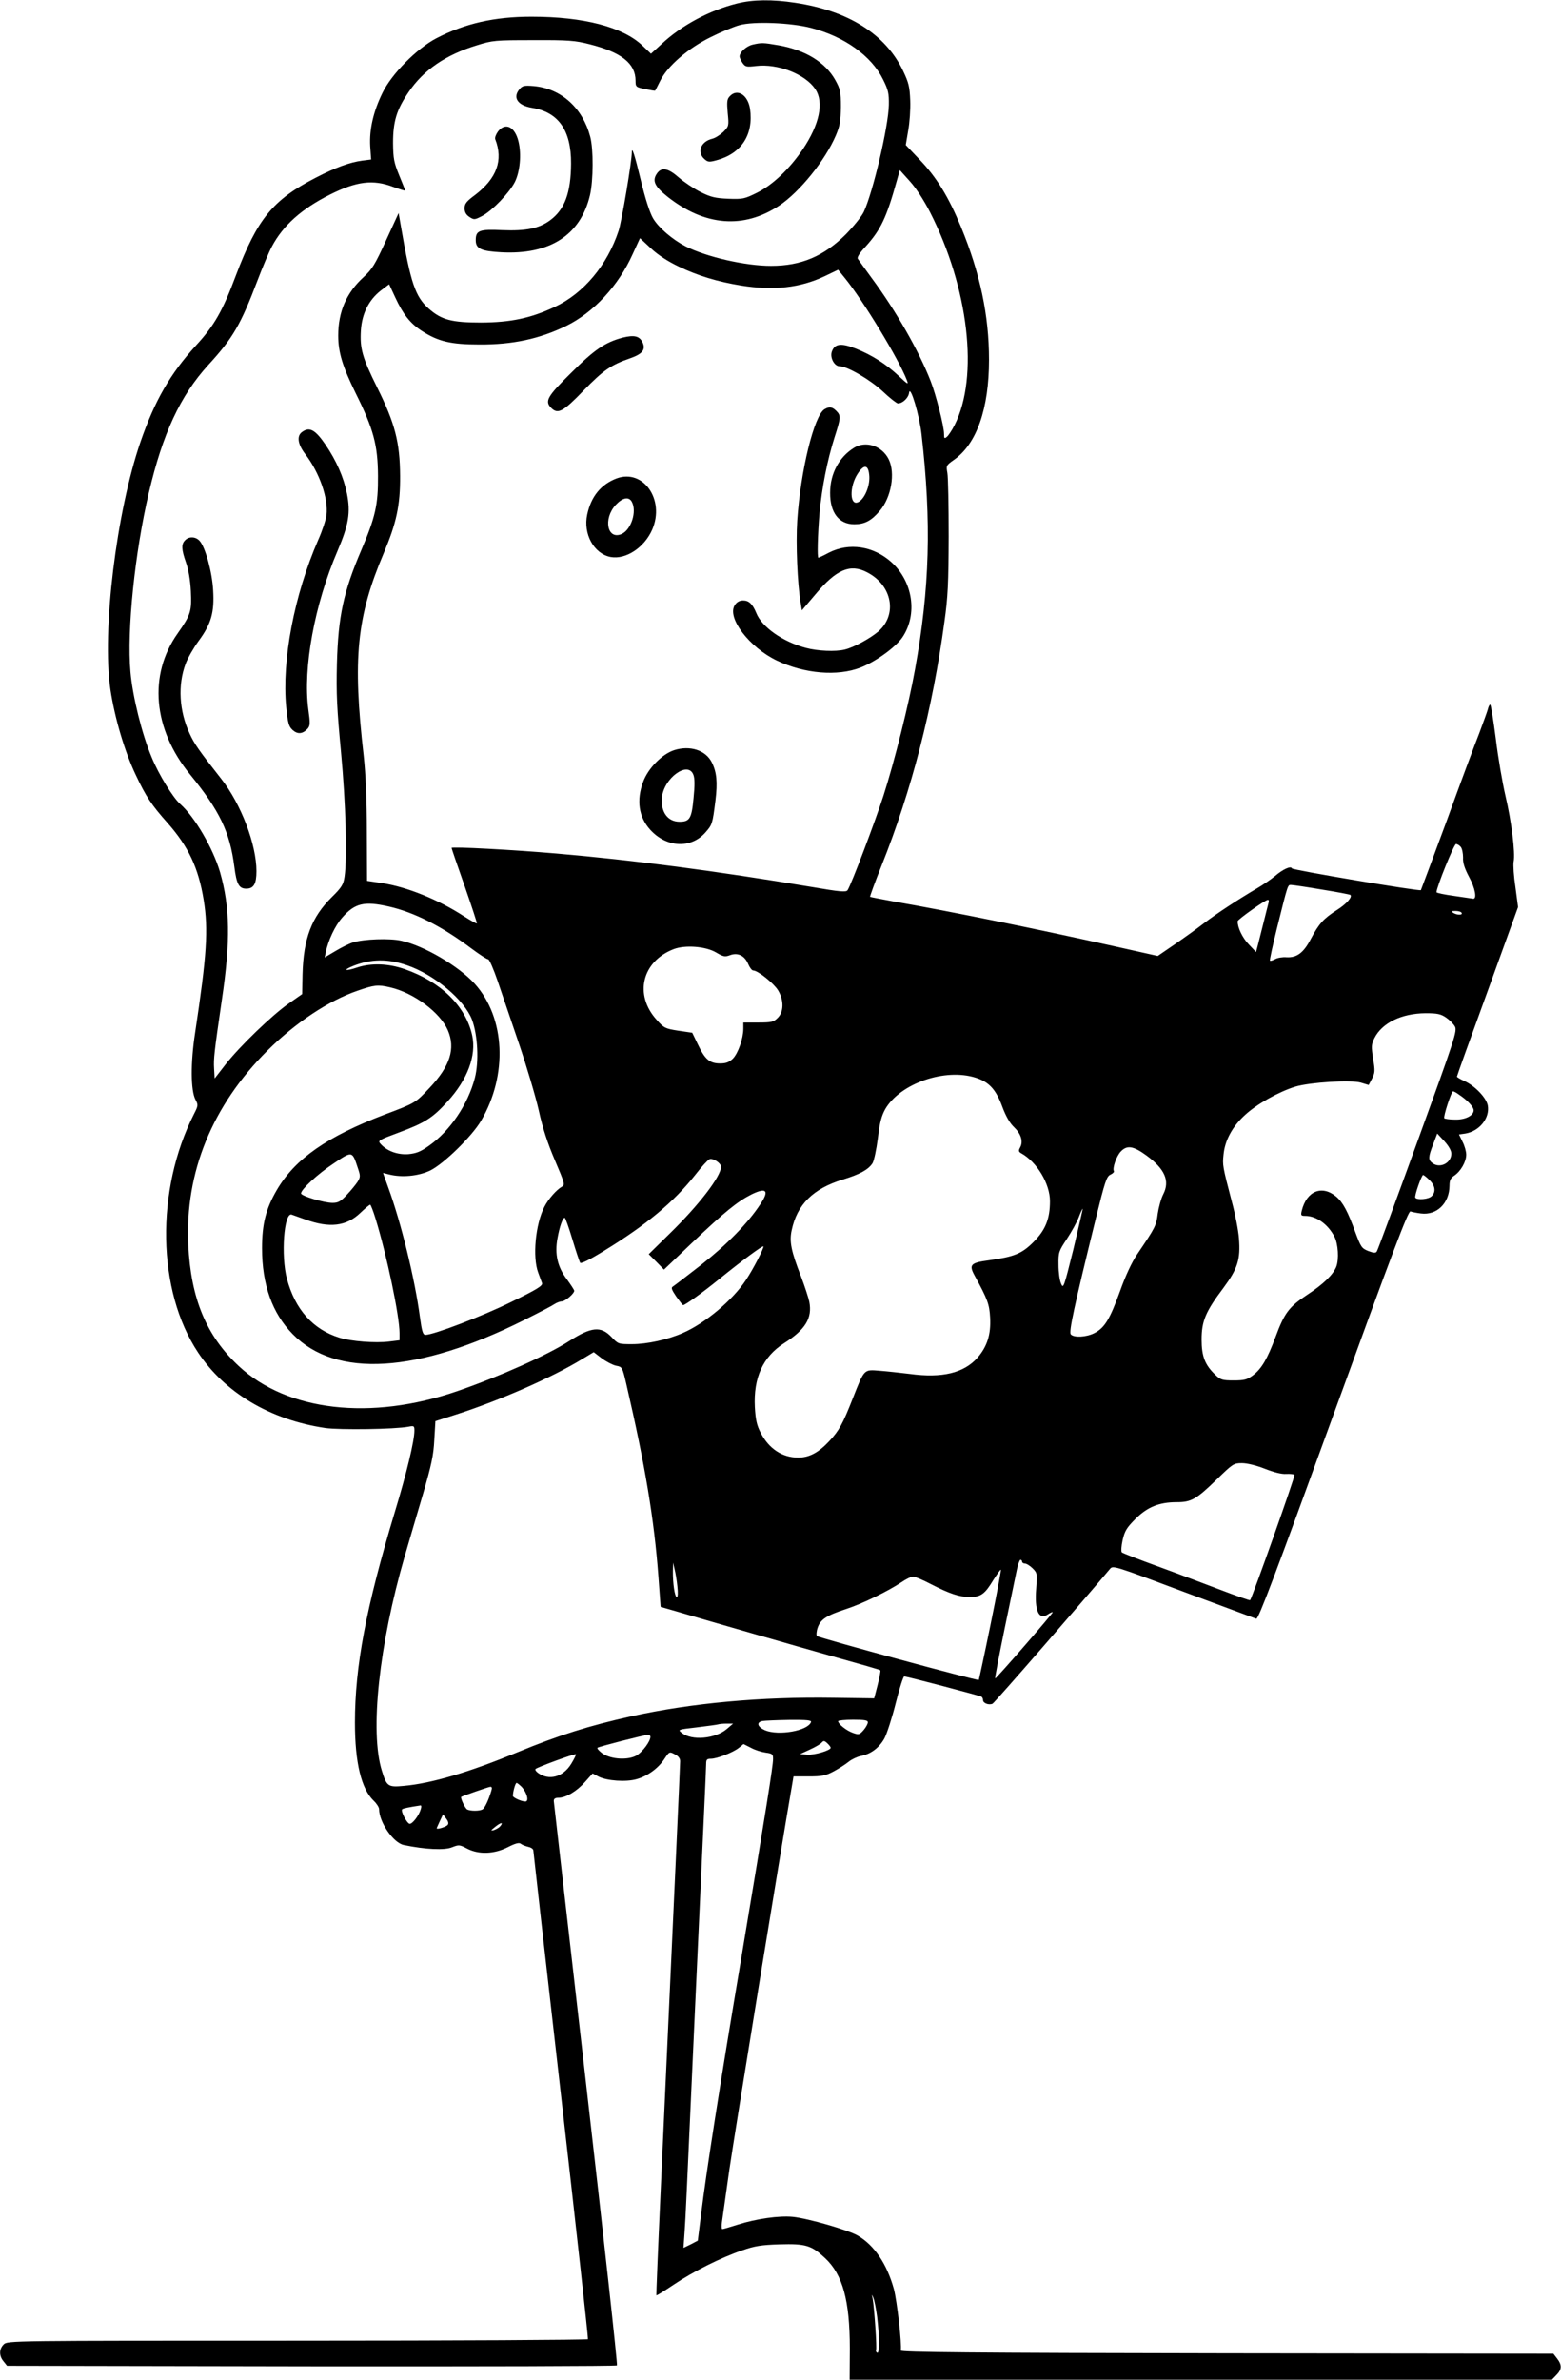 <?xml version="1.0" standalone="no"?>
<!DOCTYPE svg PUBLIC "-//W3C//DTD SVG 20010904//EN"
 "http://www.w3.org/TR/2001/REC-SVG-20010904/DTD/svg10.dtd">
<svg version="1.0" xmlns="http://www.w3.org/2000/svg"
 width="840pt" height="1280pt" viewBox="0 0 840 1280"
 preserveAspectRatio="xMidYMid meet">
<g transform="translate(0,1280) scale(0.1,-0.1)"
fill="#000000" stroke="none">
<path d="M3965 12781 c-147 -37 -297 -117 -404 -217 l-58 -53 -45 43 c-106
101 -317 156 -598 156 -199 0 -358 -36 -512 -116 -105 -55 -241 -192 -290
-294 -49 -100 -71 -196 -66 -286 l5 -72 -48 -6 c-67 -9 -144 -37 -250 -92
-231 -119 -314 -221 -429 -524 -72 -193 -117 -272 -217 -380 -137 -151 -220
-294 -297 -517 -130 -378 -208 -1017 -162 -1331 23 -153 77 -335 136 -459 56
-119 85 -162 172 -260 113 -128 166 -242 194 -413 26 -160 17 -298 -46 -715
-25 -162 -24 -311 2 -360 15 -28 15 -32 -8 -77 -208 -410 -199 -951 22 -1283
144 -217 389 -362 684 -406 81 -11 374 -7 448 7 30 6 32 4 32 -21 0 -55 -41
-226 -106 -440 -155 -514 -214 -828 -214 -1131 0 -214 34 -356 101 -420 16
-15 29 -36 29 -45 0 -70 77 -182 133 -193 115 -24 220 -29 260 -12 36 14 40
14 80 -7 63 -33 146 -30 219 7 41 21 61 26 70 19 7 -6 25 -13 41 -17 15 -3 27
-12 27 -19 0 -6 67 -599 149 -1317 82 -717 147 -1308 145 -1312 -3 -4 -707 -8
-1565 -8 -1546 0 -1559 0 -1579 -20 -25 -25 -26 -61 -1 -91 l19 -24 1638 -3
c901 -1 1641 1 1644 5 4 5 -71 685 -166 1513 -95 828 -173 1513 -174 1523 0
12 8 17 25 17 40 0 99 35 143 85 l41 46 32 -17 c45 -23 148 -30 204 -14 59 16
118 59 151 110 26 39 27 39 55 24 19 -9 29 -22 29 -37 0 -21 -28 -640 -105
-2316 -14 -304 -24 -555 -23 -557 2 -2 44 24 93 57 105 71 257 147 370 185 65
23 102 29 200 32 141 4 171 -5 245 -74 95 -89 133 -228 133 -486 l-1 -168
1890 0 1889 0 24 25 c30 30 31 54 4 89 l-20 26 -1757 2 c-1381 2 -1756 6
-1755 15 7 33 -20 267 -37 331 -37 134 -105 235 -194 287 -51 30 -269 93 -350
101 -74 7 -195 -10 -296 -42 -41 -13 -78 -24 -83 -24 -4 0 -5 17 -2 38 3 20
21 148 40 283 26 179 277 1723 340 2084 l5 30 83 0 c70 0 90 4 133 27 28 15
64 38 81 52 16 13 46 27 66 31 53 10 98 44 126 94 13 24 41 110 61 190 20 80
41 145 46 144 28 -4 408 -104 415 -109 5 -3 9 -11 9 -19 0 -16 31 -28 51 -19
10 4 498 565 631 724 17 21 19 20 395 -121 208 -77 385 -143 393 -146 12 -3
102 236 415 1096 321 883 403 1100 415 1095 8 -3 33 -8 56 -11 86 -11 153 55
154 149 0 29 6 41 25 54 35 23 65 75 65 113 0 18 -9 49 -20 70 l-19 39 35 5
c76 13 132 84 120 151 -8 42 -69 105 -125 131 -23 10 -41 21 -41 24 0 4 74
210 165 459 l164 453 -14 106 c-9 58 -13 120 -10 137 10 49 -12 221 -44 356
-16 69 -40 207 -52 308 -13 100 -26 182 -30 182 -4 0 -10 -12 -13 -26 -4 -14
-25 -72 -46 -128 -22 -55 -101 -267 -175 -471 -75 -203 -138 -371 -139 -373
-8 -7 -691 108 -694 117 -5 15 -48 -4 -92 -42 -21 -17 -64 -47 -97 -66 -100
-59 -215 -134 -283 -186 -36 -28 -107 -79 -158 -114 l-92 -63 -228 51 c-407
91 -888 189 -1187 241 -71 13 -132 25 -133 26 -2 1 25 76 61 166 163 407 276
848 339 1313 19 134 22 209 23 460 0 165 -3 318 -7 341 -7 39 -7 41 36 71 122
86 188 275 188 538 0 239 -48 465 -151 715 -66 160 -131 266 -221 360 l-76 80
13 77 c8 43 13 116 11 163 -3 74 -8 95 -39 160 -94 196 -294 322 -579 365
-124 19 -228 18 -315 -4z m399 -131 c179 -46 326 -151 388 -278 28 -56 32 -75
31 -136 -2 -116 -86 -472 -135 -576 -12 -25 -56 -79 -97 -121 -118 -117 -239
-169 -402 -169 -138 0 -345 47 -460 105 -71 37 -145 100 -175 151 -17 29 -42
106 -65 202 -34 141 -49 186 -49 153 0 -49 -54 -370 -71 -422 -61 -185 -188
-337 -344 -410 -130 -61 -237 -83 -395 -84 -159 0 -214 14 -283 75 -72 64 -97
137 -149 439 l-13 75 -68 -148 c-59 -129 -74 -154 -121 -197 -92 -84 -136
-186 -136 -314 0 -90 23 -166 94 -310 96 -193 119 -278 120 -445 1 -155 -14
-221 -89 -397 -97 -227 -125 -357 -132 -613 -4 -162 0 -242 22 -475 26 -278
34 -570 19 -671 -6 -41 -15 -57 -68 -109 -109 -108 -153 -222 -158 -416 l-2
-106 -70 -49 c-91 -63 -267 -233 -342 -329 l-59 -76 -3 53 c-3 54 0 83 42 371
47 316 44 497 -10 686 -38 129 -136 297 -214 366 -39 34 -116 159 -154 252
-52 123 -103 329 -114 459 -20 225 24 644 99 964 75 319 169 521 319 686 134
146 175 217 267 459 25 66 59 147 76 179 60 113 159 202 312 279 144 72 232
83 340 42 36 -13 65 -22 65 -20 0 3 -14 39 -32 82 -28 69 -32 89 -33 173 0
117 19 180 84 275 80 118 199 200 366 251 86 27 99 28 305 28 189 1 225 -2
303 -22 170 -43 247 -103 247 -196 0 -33 2 -35 51 -45 29 -6 53 -10 54 -9 2 2
14 26 28 54 40 80 151 175 271 234 56 28 126 57 156 65 76 21 277 13 384 -15z
m640 -990 c209 -409 264 -887 133 -1146 -14 -28 -33 -56 -41 -63 -14 -12 -16
-10 -16 16 0 39 -44 212 -72 283 -63 162 -188 380 -317 554 -37 50 -70 97 -75
104 -5 8 10 32 43 67 80 89 111 153 166 350 l17 60 54 -60 c33 -36 76 -103
108 -165z m-1351 -294 c102 -49 207 -81 336 -102 174 -28 317 -12 448 50 l73
35 35 -43 c99 -121 292 -439 335 -551 10 -26 5 -23 -43 22 -69 65 -143 112
-232 148 -79 31 -114 27 -129 -17 -11 -32 14 -78 42 -78 41 0 164 -72 232
-135 38 -36 75 -65 82 -65 25 0 57 30 60 58 6 44 56 -123 67 -225 54 -472 44
-827 -35 -1263 -33 -185 -110 -493 -170 -680 -43 -134 -173 -478 -193 -508 -7
-12 -41 -9 -192 17 -522 87 -956 144 -1374 180 -232 20 -565 38 -565 30 0 -3
31 -94 70 -204 38 -109 68 -200 66 -202 -2 -2 -32 15 -67 37 -141 92 -311 160
-444 180 l-80 12 -1 261 c0 179 -6 310 -17 412 -60 524 -38 746 108 1090 68
161 89 256 88 415 -1 182 -28 284 -123 475 -81 163 -94 210 -88 309 6 90 43
163 107 213 l45 34 33 -71 c42 -91 81 -140 143 -180 88 -57 157 -73 310 -73
179 -1 323 30 467 100 147 72 281 216 357 385 l40 87 59 -55 c37 -35 91 -70
150 -98z m4208 -3122 c7 -9 12 -34 12 -56 -2 -28 8 -59 33 -106 32 -59 43
-119 21 -116 -4 1 -50 7 -102 15 -52 7 -95 16 -95 20 0 26 94 259 105 259 7 0
19 -7 26 -16z m-747 -229 c81 -13 150 -26 153 -29 11 -11 -22 -49 -73 -81 -72
-46 -97 -74 -140 -155 -39 -75 -75 -102 -131 -99 -21 2 -49 -3 -61 -10 -13 -7
-26 -11 -28 -8 -3 2 14 78 36 168 62 249 59 239 78 239 9 0 84 -11 166 -25z
m-288 -72 c-3 -10 -14 -56 -26 -103 -12 -47 -26 -102 -31 -123 l-10 -38 -39
41 c-34 35 -61 91 -60 125 1 10 149 115 163 115 5 0 6 -8 3 -17z m-4734 -19
c137 -31 287 -107 445 -226 43 -32 83 -58 90 -58 6 0 29 -53 51 -117 22 -65
74 -217 115 -338 41 -121 89 -282 106 -357 21 -96 48 -178 87 -269 53 -124 55
-132 38 -142 -29 -16 -74 -67 -95 -109 -48 -94 -64 -270 -33 -353 8 -22 18
-48 21 -57 4 -14 -28 -34 -168 -102 -154 -76 -416 -176 -460 -176 -13 0 -19
19 -29 93 -27 206 -102 512 -171 700 l-28 78 32 -8 c70 -18 159 -9 222 21 73
36 224 183 274 268 144 246 130 554 -34 736 -86 95 -273 205 -396 232 -62 14
-201 9 -259 -9 -20 -6 -62 -27 -94 -46 l-59 -35 6 28 c13 64 50 143 89 187 68
77 118 89 250 59z m5773 -34 c8 -13 -25 -13 -45 0 -12 8 -9 10 12 10 15 0 30
-4 33 -10z m-4012 -213 c39 -23 48 -25 75 -15 42 16 79 -2 98 -47 8 -19 20
-35 27 -35 25 0 111 -69 134 -107 32 -53 31 -116 -2 -148 -22 -22 -32 -25
-105 -25 l-80 0 0 -33 c0 -53 -28 -132 -56 -161 -21 -20 -37 -26 -69 -26 -56
0 -81 21 -119 101 l-31 64 -75 11 c-70 11 -77 14 -116 58 -123 135 -80 315 92
381 61 23 171 15 227 -18z m-1663 -69 c147 -50 309 -186 350 -293 31 -83 38
-226 15 -314 -37 -142 -134 -285 -247 -364 -45 -32 -68 -41 -111 -45 -57 -4
-114 16 -149 55 -16 18 -13 20 100 62 137 51 179 77 259 165 109 119 157 248
134 356 -34 157 -168 289 -363 357 -89 31 -180 34 -256 9 -65 -22 -80 -15 -20
9 94 37 184 39 288 3z m-90 -119 c126 -29 269 -135 310 -231 42 -98 12 -193
-99 -310 -75 -80 -76 -81 -241 -143 -309 -118 -482 -238 -580 -405 -59 -101
-80 -182 -80 -314 0 -196 55 -350 165 -462 233 -238 673 -211 1246 76 78 39
151 77 162 85 12 8 30 15 40 15 18 0 67 42 67 57 0 5 -18 32 -39 61 -51 67
-67 136 -51 222 11 62 28 110 39 110 3 0 22 -52 41 -116 19 -63 38 -120 42
-126 4 -7 51 16 130 65 227 139 374 262 488 406 34 44 70 83 78 86 19 7 62
-21 62 -41 0 -51 -118 -205 -276 -359 l-113 -111 41 -41 41 -42 152 145 c174
165 244 222 320 260 80 39 96 20 46 -54 -66 -101 -180 -217 -316 -324 -77 -60
-146 -113 -154 -118 -11 -6 -7 -17 18 -54 18 -25 34 -46 37 -46 11 0 103 66
193 139 121 98 234 182 239 177 5 -6 -55 -123 -94 -181 -71 -108 -221 -234
-340 -285 -81 -36 -193 -60 -272 -60 -75 0 -75 0 -113 40 -56 58 -107 53 -224
-22 -117 -76 -376 -192 -605 -271 -464 -160 -915 -108 -1175 135 -175 163
-258 363 -272 653 -18 389 129 749 427 1045 150 149 329 268 484 321 89 31
109 34 176 18z m5681 -162 c18 -12 40 -34 48 -48 13 -24 2 -59 -199 -612 -117
-322 -216 -591 -221 -598 -6 -10 -16 -9 -46 2 -35 14 -40 21 -69 99 -41 113
-67 162 -103 193 -77 65 -160 31 -186 -75 -6 -25 -4 -28 18 -28 61 0 123 -45
158 -112 20 -40 25 -120 10 -161 -17 -43 -69 -94 -156 -151 -98 -65 -123 -97
-171 -227 -44 -118 -75 -171 -121 -206 -32 -24 -46 -28 -104 -28 -62 0 -71 3
-99 30 -56 53 -74 100 -74 190 0 98 21 150 117 277 77 104 93 153 84 267 -3
42 -20 130 -38 196 -50 192 -51 197 -45 254 7 76 47 151 115 213 63 59 183
126 271 153 80 24 298 37 352 22 l43 -13 18 34 c16 31 17 42 6 107 -10 66 -10
77 7 111 41 82 146 133 275 134 63 0 82 -4 110 -23z m-2530 -324 c72 -23 109
-64 143 -157 19 -51 40 -87 62 -108 38 -36 51 -77 34 -109 -10 -18 -9 -24 5
-32 85 -47 155 -164 155 -258 0 -95 -24 -155 -89 -220 -63 -63 -104 -79 -240
-98 -98 -13 -108 -24 -77 -81 71 -130 80 -155 84 -227 5 -91 -16 -156 -68
-216 -73 -82 -190 -111 -365 -87 -49 6 -122 14 -161 17 -86 7 -82 11 -144
-146 -56 -143 -75 -176 -128 -233 -58 -62 -108 -88 -167 -88 -86 0 -158 48
-202 134 -21 40 -27 70 -31 137 -8 158 43 271 157 344 115 73 153 135 136 223
-4 20 -24 82 -45 137 -53 136 -63 187 -50 247 29 139 115 224 274 273 92 28
138 53 161 88 8 13 21 73 29 135 10 86 20 121 40 157 81 138 322 221 487 168z
m2599 -90 c46 -30 80 -67 80 -85 0 -29 -46 -52 -102 -50 -28 0 -53 4 -56 7 -7
7 38 145 47 145 4 0 18 -7 31 -17z m-40 -318 c0 -51 -62 -82 -102 -51 -23 17
-23 32 4 101 l22 58 38 -41 c23 -25 38 -51 38 -67z m-1641 -10 c100 -73 127
-137 91 -208 -12 -23 -25 -71 -30 -105 -8 -65 -12 -73 -111 -219 -29 -43 -63
-116 -92 -198 -55 -152 -83 -197 -137 -225 -44 -23 -112 -26 -128 -7 -11 13
17 145 134 620 50 203 59 230 80 239 13 6 21 15 18 19 -9 15 14 81 37 105 34
36 68 30 138 -21z m-4244 -66 c15 -44 15 -50 -1 -76 -10 -15 -36 -47 -58 -70
-33 -36 -47 -43 -77 -43 -45 0 -169 37 -169 51 0 21 89 104 174 160 102 69
101 69 131 -22z m5767 -66 c31 -30 36 -64 12 -87 -16 -17 -79 -22 -88 -8 -6 9
34 122 42 122 3 0 19 -12 34 -27z m-5672 -205 c62 -201 130 -527 130 -619 l0
-38 -57 -7 c-73 -9 -204 1 -267 21 -142 44 -238 152 -282 316 -33 125 -16 358
25 346 9 -3 42 -15 73 -26 131 -48 222 -37 297 35 25 24 49 44 53 44 3 0 16
-33 28 -72z m3756 -168 c-51 -205 -54 -214 -66 -185 -8 17 -14 62 -14 101 -1
68 1 74 45 140 25 38 54 90 64 117 10 26 19 46 21 45 1 -2 -22 -100 -50 -218z
m-2461 -626 c33 -6 34 -7 55 -97 103 -444 150 -729 173 -1036 l12 -164 80 -23
c210 -62 663 -192 869 -250 126 -35 231 -65 233 -68 3 -2 -4 -37 -14 -78 l-19
-73 -219 3 c-388 6 -763 -28 -1085 -99 -229 -51 -392 -102 -615 -194 -261
-108 -464 -168 -612 -181 -85 -8 -92 -3 -118 81 -66 211 -15 680 123 1155 22
74 65 223 97 330 47 161 58 213 62 295 l6 101 116 37 c232 75 512 198 671 295
l65 39 43 -33 c24 -18 59 -36 77 -40z m3491 -554 c48 -19 91 -30 115 -28 21 1
41 -1 45 -5 5 -5 -228 -662 -239 -674 -3 -2 -74 23 -158 55 -85 32 -237 90
-339 127 -102 37 -189 71 -193 75 -5 5 -3 34 4 66 11 49 22 67 69 114 64 64
127 90 222 90 78 0 105 15 214 121 88 86 93 89 137 89 28 0 77 -12 123 -30z
m-1306 -500 c0 -5 7 -10 15 -10 9 0 28 -12 42 -26 25 -25 25 -29 19 -108 -10
-119 14 -172 62 -140 13 9 25 14 27 12 3 -4 -306 -360 -310 -356 -2 2 21 122
51 268 30 146 60 289 66 318 6 28 15 52 19 52 5 0 9 -4 9 -10z m-1855 -132 c4
-35 3 -58 -3 -58 -11 0 -22 74 -21 139 l1 46 8 -35 c5 -19 12 -61 15 -92z
m1685 -208 c-33 -162 -62 -295 -63 -296 -6 -6 -860 226 -871 236 -4 5 -3 25 4
45 15 44 47 66 155 101 88 29 225 96 295 143 25 17 53 31 63 31 10 0 53 -18
95 -40 103 -53 155 -70 211 -70 59 0 81 16 126 91 21 33 39 58 41 56 2 -2 -23
-136 -56 -297z m-966 -523 c-17 -47 -174 -74 -247 -44 -41 18 -49 43 -14 50
12 2 77 5 144 6 97 1 121 -2 117 -12z m306 -1 c0 -8 -10 -27 -23 -42 -22 -25
-26 -26 -57 -15 -35 12 -80 48 -80 63 0 4 36 8 80 8 63 0 80 -3 80 -14z m-759
-36 c-62 -53 -189 -64 -242 -21 -23 18 -21 18 82 30 57 7 109 14 114 16 6 2
26 4 45 4 l35 0 -34 -29z m-411 -42 c0 -24 -40 -78 -72 -99 -46 -28 -140 -23
-187 10 -17 13 -29 26 -26 30 6 6 248 68 273 70 6 1 12 -5 12 -11z m970 -59
c0 -14 -87 -40 -126 -37 l-39 3 52 24 c29 13 58 30 64 37 10 12 15 12 30 -2
11 -10 19 -21 19 -25z m-350 -26 c36 -5 40 -8 40 -34 0 -37 -36 -264 -169
-1059 -119 -706 -190 -1161 -218 -1388 l-18 -144 -38 -20 -39 -19 6 88 c7 106
6 97 56 1198 22 484 45 972 50 1085 5 113 10 217 10 233 0 22 4 27 25 27 33 0
118 33 150 58 l26 21 40 -20 c21 -12 57 -23 79 -26z m-1046 -60 c-44 -72 -120
-92 -179 -49 -11 8 -17 17 -13 21 10 10 212 84 217 79 2 -2 -9 -25 -25 -51z
m-266 -125 c28 -31 40 -78 19 -78 -21 0 -67 21 -67 30 0 22 13 70 20 70 3 0
16 -10 28 -22z m-164 -20 c-14 -48 -35 -93 -47 -100 -15 -10 -68 -10 -84 0
-11 7 -37 62 -31 67 8 5 145 53 156 54 9 1 11 -6 6 -21z m-380 -100 c-10 -34
-44 -78 -59 -78 -14 0 -50 68 -41 78 5 5 34 11 99 21 5 0 5 -9 1 -21z m145
-84 c-9 -11 -59 -26 -59 -18 0 2 8 19 17 39 l17 36 17 -23 c12 -15 14 -27 8
-34z m282 -8 c-6 -7 -22 -16 -34 -20 -18 -4 -17 -2 8 18 31 25 46 26 26 2z
m2029 -2638 c13 -107 13 -201 0 -193 -6 4 -8 10 -6 14 6 8 -10 233 -18 276 -6
26 -5 27 3 7 6 -12 15 -59 21 -104z"/>
<path d="M4050 12560 c-34 -8 -70 -41 -70 -64 0 -6 7 -22 16 -35 15 -21 21
-22 73 -16 117 14 264 -44 318 -124 48 -71 23 -190 -67 -324 -71 -105 -162
-192 -247 -234 -67 -33 -76 -35 -155 -32 -70 3 -94 9 -148 36 -36 18 -88 53
-117 78 -59 52 -94 58 -119 20 -25 -38 -11 -68 58 -123 200 -158 410 -175 601
-48 110 73 248 244 305 378 22 52 26 78 27 153 0 81 -3 95 -30 144 -53 95
-159 161 -303 187 -87 15 -93 15 -142 4z"/>
<path d="M2798 12323 c-42 -46 -14 -90 65 -103 142 -23 211 -121 210 -300 -1
-157 -34 -247 -113 -305 -60 -44 -129 -58 -257 -53 -124 6 -143 -2 -143 -54 0
-46 29 -59 137 -65 262 -14 427 92 478 308 18 79 19 247 1 314 -41 155 -157
259 -304 272 -48 4 -60 2 -74 -14z"/>
<path d="M3926 12281 c-14 -15 -15 -30 -10 -89 7 -69 6 -71 -23 -101 -17 -16
-43 -33 -59 -37 -63 -15 -85 -72 -44 -109 19 -17 26 -18 66 -7 134 36 200 138
180 277 -12 76 -70 111 -110 66z"/>
<path d="M2680 12093 c-11 -15 -18 -33 -15 -42 44 -113 8 -211 -109 -300 -46
-34 -56 -47 -56 -71 0 -21 8 -35 26 -47 25 -16 28 -16 70 6 54 29 144 123 174
181 28 55 37 150 20 219 -19 79 -70 105 -110 54z"/>
<path d="M1625 10476 c-29 -21 -23 -66 18 -119 77 -101 124 -237 114 -327 -3
-25 -23 -86 -45 -135 -129 -296 -196 -647 -172 -897 9 -89 14 -106 35 -125 27
-24 54 -21 80 7 14 16 15 28 4 106 -29 222 33 561 157 850 61 143 71 207 51
309 -18 89 -57 177 -116 264 -55 80 -86 97 -126 67z"/>
<path d="M996 9894 c-21 -21 -20 -49 5 -120 13 -37 23 -94 26 -154 5 -108 0
-126 -71 -227 -158 -223 -133 -515 67 -759 159 -195 214 -309 238 -496 12 -94
25 -118 64 -118 40 0 55 25 55 94 0 144 -83 361 -189 496 -121 154 -145 188
-171 245 -56 121 -64 261 -21 375 11 30 43 86 71 124 67 91 84 153 77 270 -5
98 -42 233 -73 267 -21 23 -57 25 -78 3z"/>
<path d="M3351 10984 c-94 -25 -151 -63 -278 -190 -128 -126 -143 -152 -107
-188 36 -36 64 -21 174 93 107 110 147 138 254 175 65 23 82 47 63 86 -17 33
-45 39 -106 24z"/>
<path d="M4437 10599 c-56 -33 -129 -330 -147 -600 -8 -124 1 -338 18 -438 l7
-44 73 86 c112 134 187 166 277 119 136 -69 166 -228 61 -319 -45 -38 -133
-86 -181 -97 -48 -12 -145 -8 -208 9 -125 33 -237 112 -267 187 -20 49 -40 68
-71 68 -19 0 -34 -8 -45 -25 -44 -67 78 -227 226 -298 149 -71 326 -86 450
-38 81 31 190 110 226 163 83 123 57 299 -59 404 -97 87 -228 107 -337 51 -28
-15 -54 -27 -56 -27 -7 0 -4 122 6 240 13 138 41 281 80 405 35 109 36 119 10
145 -22 22 -37 24 -63 9z"/>
<path d="M4595 10391 c-80 -50 -128 -139 -128 -241 -1 -107 47 -170 130 -170
56 0 92 19 137 72 62 72 85 204 48 278 -36 72 -124 101 -187 61z m83 -153 c3
-53 -25 -120 -58 -138 -48 -26 -51 82 -4 153 35 53 58 47 62 -15z"/>
<path d="M3319 10227 c-85 -32 -138 -97 -159 -194 -23 -105 36 -212 126 -229
82 -15 182 51 224 148 69 160 -48 327 -191 275z m81 -126 c28 -52 -3 -149 -54
-173 -78 -35 -102 82 -32 157 37 39 70 45 86 16z"/>
<path d="M3628 8765 c-65 -21 -140 -97 -167 -170 -37 -99 -24 -189 37 -257 87
-97 218 -104 296 -18 39 44 40 47 56 174 12 98 7 153 -20 206 -33 65 -117 92
-202 65z m103 -132 c8 -19 8 -59 1 -127 -10 -109 -21 -126 -75 -126 -64 0
-102 52 -95 130 10 105 140 199 169 123z"/>
</g>
</svg>
